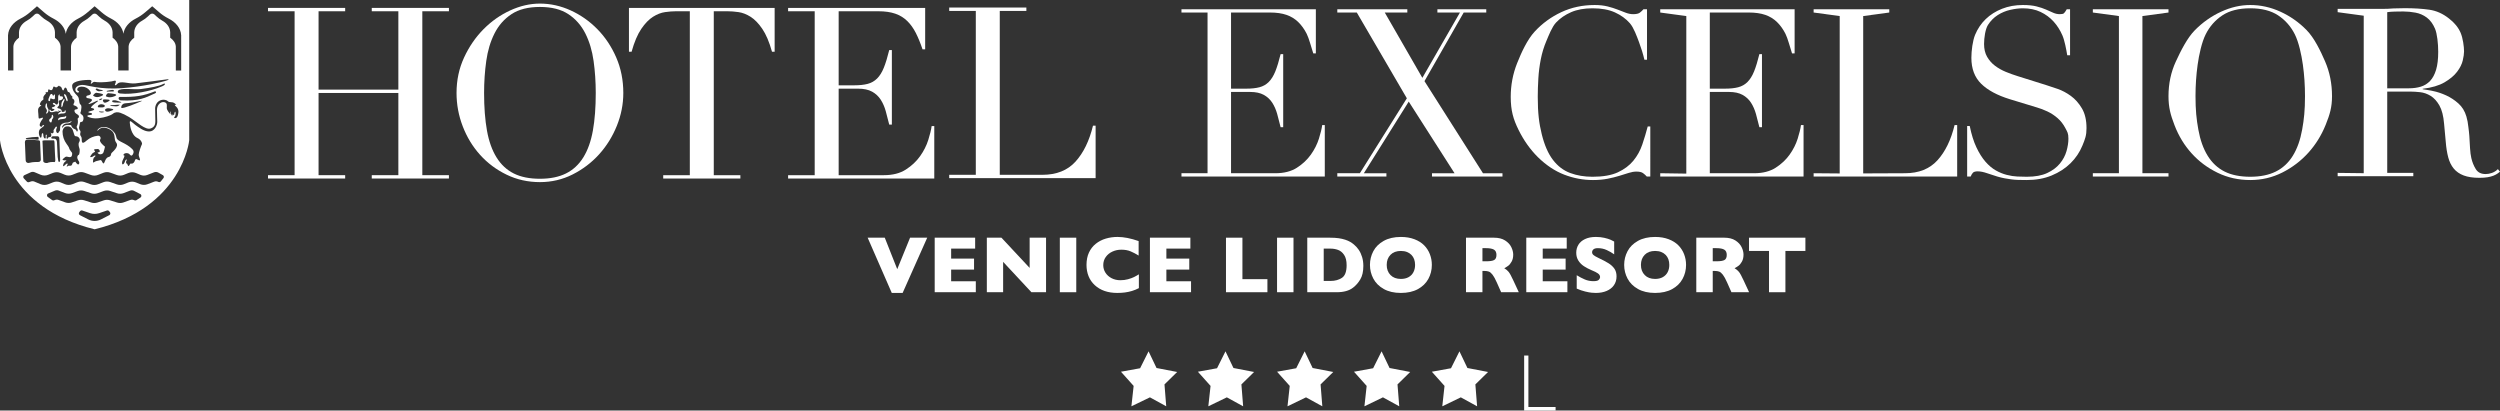 <?xml version="1.0" encoding="utf-8"?>
<!-- Generator: Adobe Illustrator 28.2.0, SVG Export Plug-In . SVG Version: 6.00 Build 0)  -->
<svg version="1.1" id="Layer_1" xmlns="http://www.w3.org/2000/svg" xmlns:xlink="http://www.w3.org/1999/xlink" x="0px" y="0px"
	 viewBox="0 0 1675.315 275.097" style="enable-background:new 0 0 1675.315 275.097;" xml:space="preserve">
<rect x="0" y="0" width="1675.315" height="275.097" fill="#333333" stroke="none"/>
<style type="text/css">
	.st0{fill:#FFFFFF;}
</style>
<g>
	<path class="st0" d="M35.436,69.283c-0.162,0.512,0.367,0.874,1.396,1.186
		c0.348,0.105,0.214,0.374-0.008,0.616c-0.261,0.286-0.608,0.48-0.981,0.584l-0.749,0.208
		c-0.429,0.119-0.485,0.704-0.087,0.903c0.368,0.184,0.778,0.268,1.189,0.242
		c0.218-0.014,0.382,0.105,0.099,0.671c-0.537,0.537-1.612,1.075-2.149,0.537
		c-0.465-0.465-0.527-0.929-0.884-0.699c-0.127,0.082-0.195,0.232-0.183,0.383
		c0.078,0.991,0.751,1.854,3.753,0.853c0,0,0.802-0.401,2.406,0.183
		c0.146,0.053,0.257-0.135,0.138-0.234c-0.546-0.459-0.972-0.857,0.142-0.486
		c1.612,0.537,1.612-0.537,1.075-1.075c-0.537-0.537-2.18-0.398-2.149-1.075
		c0.14-0.8,1.612-1.075,1.075-2.686c-0.537-1.612,0-2.149,0.537-2.149s2.149-0.537,2.149-1.612
		c0-0.537,0-1.075-1.075-1.075c-1.075,0-1.075,0-1.075-0.537c0-0.537,0-1.075-0.537-0.537
		c-0.537,0.537-0.537,1.075-0.537,1.612s0.004,1.075,0,2.149c-0.003,0.854-0.067,1.489-0.09,1.656
		c-0.063,0.456-0.323,1.253-1.054,1.17c-0.256-0.029-0.475-0.191-0.623-0.402
		C36.651,68.865,35.625,68.686,35.436,69.283z"/>
	<path class="st0" d="M39.99,75.214c-0.368,0.247-0.696,0.551-0.953,0.912
		c-0.02,0.028-0.038,0.055-0.055,0.079c-0.216,0.327,0.215,0.697,0.498,0.427
		c0.012-0.012,0.74-0.66,2.724-0.574c1.075,0,1.765-0.441,1.853-0.971
		c0.059-0.358-0.083-1.056-0.357-1.258c-0.162-0.119-0.374,0.091-0.276,0.266
		c0.26,0.468-0.27,0.887-1.219,0.887c-0.772,0-0.989,0-0.852-0.199
		c0.231-0.334,0.285-0.764,0.084-1.118c-0.162-0.284-0.346-0.367-0.307,0.242
		c0.021,0.328,0.07,0.356-0.127,0.543C40.754,74.686,40.324,74.99,39.99,75.214z"/>
	<path class="st0" d="M32.831,67.749c0.389,0.119,0.776-0.206,0.777-0.613
		c0.001-1.002,0.037-1.485,1.075-0.966c1.075,0.537,2.149,0.537,2.149-0.537v-1.706
		c0-0.174-0.03-0.347-0.098-0.506c-0.094-0.219-0.25-0.4-0.439,0.063
		c-0.406,0.994-0.96,0.633-1.057,0.169c-0.087-0.419-0.442-0.739-0.868-0.699
		c-0.163,0.015-0.263,0.061-0.418,0.198c-0.186,0.163-0.316,0.378-0.408,0.608
		c-0.232,0.582-1.005,2.401-1.009,2.41c-0,0,0-0-0,0
		C32.531,66.178,32.085,67.522,32.831,67.749z"/>
	<path class="st0" d="M41.13,69.931c0,0,0,0.537,0,1.612c0,1.075,1.075-0.537,1.075-1.612
		c0-0.942,0.825-1.883,1.029-2.825c0.056-0.256,0.007-0.53-0.155-0.736
		c-0.348-0.442-0.414,0.414-0.874,0.874C41.13,68.319,41.13,69.931,41.13,69.931z"/>
	<path class="st0" d="M30.931,75.604c-0.185,0.323,0.222,0.674,0.513,0.44
		c0.727-0.585,1.09-1.469,1.09-2.352c0-1.075-1.075-1.012-1.075-3.761
		c0-1.466-1.075-0.444-1.075,1.612c0,1.075,1.075,1.612,1.075,2.686
		C31.459,74.82,31.134,75.249,30.931,75.604z"/>
	<path class="st0" d="M0,0v94.021c0,0,4.298,45.13,63.397,59.636c59.099-14.506,63.397-59.636,63.397-59.636
		V0H0z M73.226,144.19l-5.601,2.855c-2.656,1.354-5.8,1.354-8.457,0l-5.601-2.855
		c-0.75-0.382-0.96-1.357-0.434-2.014l0.547-0.684c0.35-0.437,0.936-0.609,1.466-0.429
		l5.257,1.784c1.941,0.659,4.045,0.659,5.986,0l5.26-1.785c0.528-0.179,1.112-0.009,1.461,0.427
		l0.549,0.687C74.187,142.833,73.977,143.808,73.226,144.19z M94.151,132.351l-2.76,1.801
		c-0.375,0.245-0.849,0.284-1.26,0.103l-0.366-0.161c-0.782-0.344-1.666-0.373-2.469-0.083
		l-4.52,1.637c-1.373,0.497-2.872,0.528-4.265,0.089l-4.806-1.517
		c-1.36-0.429-2.821-0.41-4.169,0.054l-4.143,1.427c-1.348,0.464-2.809,0.483-4.169,0.053
		l-4.854-1.535c-1.354-0.428-2.809-0.412-4.153,0.046l-4.088,1.394
		c-1.436,0.49-2.997,0.473-4.423-0.047l-4.464-1.63c-0.746-0.272-1.565-0.269-2.309,0.01
		l-0.737,0.276c-0.418,0.157-0.887,0.092-1.248-0.171l-2.921-2.134
		c-0.836-0.611-0.685-1.901,0.27-2.303l4.551-1.913c0.794-0.334,1.687-0.347,2.49-0.035
		l4.248,1.645c1.498,0.58,3.155,0.599,4.666,0.052l3.85-1.394
		c1.414-0.512,2.96-0.53,4.386-0.051l4.619,1.551c1.431,0.481,2.983,0.46,4.401-0.059l3.914-1.431
		c1.417-0.518,2.968-0.539,4.399-0.06l4.571,1.532c1.465,0.491,3.056,0.456,4.498-0.098l4.263-1.639
		c0.887-0.341,1.877-0.287,2.721,0.149l4.16,2.148C94.94,130.523,95.005,131.794,94.151,132.351z
		 M109.526,119.375l-1.752,2.184c-0.397,0.495-1.089,0.64-1.652,0.347l-0.048-0.025
		c-0.844-0.439-1.835-0.496-2.723-0.155l-4.54,1.74c-1.581,0.606-3.333,0.586-4.899-0.057
		l-2.857-1.171c-1.608-0.659-3.409-0.663-5.02-0.011l-3.039,1.231
		c-1.505,0.61-3.182,0.647-4.713,0.105l-4.349-1.539c-1.498-0.53-3.135-0.506-4.617,0.066
		l-3.685,1.424c-1.486,0.574-3.128,0.596-4.629,0.062l-4.397-1.565
		c-1.508-0.537-3.159-0.512-4.65,0.071l-3.552,1.387c-1.609,0.628-3.398,0.606-4.991-0.061
		l-2.826-1.185c-1.597-0.669-3.393-0.689-5.004-0.055l-3.36,1.322
		c-1.611,0.634-3.406,0.614-5.003-0.054l-4.158-1.74c-0.757-0.317-1.604-0.343-2.379-0.073
		l-1.262,0.439c-0.497,0.173-1.049,0.038-1.409-0.346l-2.079-2.211
		c-0.622-0.661-0.411-1.738,0.415-2.116l4.204-1.923c0.847-0.387,1.817-0.402,2.675-0.041
		l3.996,1.681c1.596,0.671,3.39,0.694,5.002,0.062l3.357-1.315
		c1.612-0.631,3.407-0.609,5.003,0.061l2.837,1.192c1.597,0.671,3.393,0.692,5.005,0.059
		l3.528-1.386c1.51-0.593,3.185-0.614,4.71-0.058l4.284,1.562c1.528,0.557,3.208,0.535,4.721-0.062
		l3.604-1.423c1.509-0.596,3.183-0.619,4.708-0.067l4.25,1.541c1.563,0.567,3.281,0.527,4.817-0.11
		l2.952-1.225c1.64-0.681,3.485-0.677,5.123,0.011l2.972,1.248
		c1.461,0.614,3.104,0.634,4.58,0.057l4.578-1.79c0.93-0.364,1.974-0.29,2.844,0.201
		l3.049,1.72C109.857,117.787,110.04,118.735,109.526,119.375z M27.4,70.382
		c-1.075,0-0.537-1.075-0.537-1.075s0.537-1.612,1.612-2.149c1.018-0.633,0.545-0.773,0.537-1.612
		c-0.008-0.839,0.537-1.612,1.612-2.686c0.443-0.421-0.701-1.367,0.537-1.075
		c1.238,0.292,1.075-1.075,1.075-1.075c0.053-1.429,1.075-0.537,1.075-0.537
		s1.612,1.075,2.149-1.075c0.537-2.149,1.075-0.537,2.149-0.537c0.896,0,1.792-1.493,2.065-1.057
		c0.141,0.226,0.347,0.409,0.611,0.44c0.349,0.041,0.795,0.285,1.085,1.154
		c0.537,1.612,1.075,2.149,1.612,0.537c0.537-1.612,1.612-1.075,2.149,1.075
		c0.269,0.806,0.403,0.94,0.604,0.94c0.532-0,0.995,0.381,1.164,0.886
		c0.231,0.687,0.716,1.565,1.455,1.935c0.48,0.48-0.326,1.388,0.261,1.577
		c0.212,0.068,0.413,0.167,0.562,0.332c0.538,0.595,1.155,1.571,0.251,2.927
		c-0.537,1.612,0,1.075,1.075,1.612c1.075,0.537,1.59,1.075,1.612,1.612
		c0.056,1.394-2.686,0-2.149,2.149c0.371,1.486,1.77,1.687,2.598,2.558
		c0.547,0.575,0.444,1.548-0.247,1.938c-0.222,0.125-0.375,0.329-0.286,0.662
		c0.344,1.283,0.213,3.244-0.405,4.42c-0.415,0.788-0.299,1.031-0.01,1.444
		c0.383,0.548,0.563,1.224,0.457,1.884c-0.056,0.351-0.188,0.526-0.495,0.526
		c-0.537,0,0-1.075-1.612-1.612c0,0-1.253-0.418-1.918-1.622c-0.118-0.214-0.19-0.449-0.256-0.684
		c-0.044-0.159-0.138-0.338-0.513-0.381c-0.534-0.06-3.761-0.537-4.835,1.075
		c-1.075,1.612-0.996,0.131-0.537-0.537c1.007-1.502,2.149-1.612,3.224-1.612
		s2.149-0.537,2.686-1.075c0.537-0.537,0-0.537-1.075,0c-1.075,0.537-1.612,0.537-2.686,0.537
		c-0.537,0-3.761,0.537-3.761,3.224c0,2.535-0.332,2.412-0.735,2.766
		c-0.194,0.171-0.299,0.412-0.363,0.663c-0.199,0.786-1.588,0.216-1.588-1.28
		c-0-1.612,0.537-1.612,0.537-2.149c0-0.537-0.537-1.075-1.075,0
		c-0.493,0.986-1.438,1.519-1.176,2.431c0.081,0.282,0.098,0.585-0.024,0.852
		c-0.299,0.655-1.061,0.903-1.486,0.478c-1.075-1.075,0,0.537,0,1.075c0,0.537,0,1.612-1.075,1.612
		c-0.918,0-1.052,0.392-1.407,0.842c-0.098,0.124-0.155,0.272-0.239,0.405
		c-0.162,0.259-0.832-0.833-0.305-2.422c0.072-0.216-0.085-0.44-0.312-0.437
		c-0.424,0.006-0.424,0.081-0.424,1.074c0,1.075,0.13,1.337-0.3,1.474
		c-0.694,0.147-1.312-0.937-1.312-2.549s-1.075-1.075-1.075,0c0,1.075-0.312,2.897-1.075,1.612
		c-1.075-1.612-1.075-4.298,0-5.373c0.62-0.622,2.191-1.557,2.641-2.201
		c0.147-0.211-0.018-0.494-0.274-0.475c-1.532,0.116-0.415,1.1-1.522,1.086
		c-0.227-0.003-0.457-0.056-0.646-0.182c-1.434-0.951,0.876-4.139,0.876-4.139s1.937-2.364,0-1.612
		c-1.612,0.537-2.149,1.075-2.149-1.075c0-2.149-0.606-4.039,0-5.373
		C26.394,71.197,28.475,70.382,27.4,70.382z M53.189,99.394c0.484,0.967,0.097,4.11-0.377,4.337
		c-0.22,0.105-0.442,0.21-0.588,0.405c-1.01,1.343-0.034,3.062,0.569,3.895
		c0.302,0.417,0.427,0.944,0.297,1.442c-0.266,1.021-0.976,0.666-0.976,0.666
		c-2.149-1.612-1.075-2.149-2.149-1.612c-1.075,0.537-1.075,0-1.612,1.612
		c-0.537,1.612-2.149,0.537-2.686,1.075c-0.537,0.537-1.612,0.537-0.537-0.537
		c0.537-1.075,0-1.612-1.075-0.537c-1.075,1.075-2.149,2.149-1.612,0
		c0.537-2.149,3.224-2.686,1.612-2.686c-1.612,0-3.224,0-1.075-1.612
		c1.612-1.612,2.149-0.537,3.761-0.537c1.612,0,1.612-1.612,1.612-2.686
		c0-0.537-1.612-1.612-2.149-3.761c-0.345-0.691-0.912-1.526-1.523-2.341
		c-1.808-2.414-2.775-5.355-2.775-8.371c0-0.011,0-0.022,0-0.033c0-1.075,0.81-3.232,2.815-3.415
		c3.632-0.332,4.164,2.776,4.706,4.49c0.537,1.612,0.537,2.149,1.612,2.149
		c0.627,0,1.437,0.366,2.003,1.098c0.629,0.813,0.573,1.933,0.013,2.795
		C52.306,96.383,52.748,98.07,53.189,99.394z M36.534,92.947c-1.612,0-2.149,0-2.149-0.537
		c0-1.075,1.075-1.075,1.075-1.075h3.224c0,0,1.075,0,1.075,1.612s0.537,13.969,0.537,13.969
		s0,1.612-0.537,1.612c-0.851,0-0.691-1.01-0.854-1.698c-0.136-0.572-0.244-1.149-0.27-1.736
		c-0.11-2.555-0.374-8.128-0.46-9.948c-0.028-0.594-0.227-1.175-0.608-1.632
		C37.308,93.205,36.964,92.947,36.534,92.947z M37.027,107.874c-0.073,0.379-0.266,0.86-0.778,0.747
		c-0.189-0.042-0.378-0.082-0.572-0.087c-1.098-0.027-2.423,0.132-3.274,0.408
		c-0.264,0.086-0.493,0.263-0.767,0.303c-1.12,0.167-2.623-0.356-2.623-1.255l-0.52-13.002
		c-0.007-0.184-0.049-0.363-0.075-0.545c-0.023-0.158,0.646-0.421,1.67-0.421
		c2.149,0,5.91,0,5.91,0s0.537,0,0.537,1.612c0,1.978,0.455,10.325,0.528,11.644
		C37.073,107.477,37.065,107.677,37.027,107.874z M25.903,92.537c-0.025,1.074,0.477,1.396-3.284,0.859
		c-2.577-0.368-4.301-0.211-5.132-0.271c-0.471-0.034-0.021-0.552,0.073-0.572l1.305-0.235
		c0.364-0.075,0.956-0.15,1.327-0.176c0.671-0.047,1.044-0.227,1.715-0.227l3.504-0.205
		C25.412,91.71,25.923,91.685,25.903,92.537z M17.287,93.851c0.243-0.201,0.673-0.367,1.517-0.367
		c2.686,0,5.373,0.537,6.984,0.537c0,0,1.075,0,1.075,1.075c0,1.307,0.353,8.968,0.487,11.823
		c0.041,0.868-0.644,1.603-1.513,1.609c-0.016,0-0.032,0-0.048,0
		c-1.612,0-3.761,0-5.91,0.537c-1.612,0.537-2.686-0.537-2.686-1.612l-0.507-12.17
		C16.663,94.74,16.869,94.198,17.287,93.851z M119.534,75.497c-0.2,1.359-0.466,2.826-1.365,3.452
		c-0.547,0.381-2.142,0.346-1.163-0.723c1.043-1.139,0.566-3.127,0.566-3.127
		s-0.195-0.509-0.433-0.055c-0.27,0.514-0.33,1.278-0.455,1.935
		c-0.054,0.284-0.458,0.298-0.531,0.019c-0.142-0.54-0.352-0.746-0.64,0.368
		c-0.241,0.929-1.146-1.672-1.5-2.757c-0.02-0.06-0.109-0.043-0.104,0.02
		c0.039,0.547-0.208,0.473,0.37,1.769c0.037,0.083-0.064,0.159-0.131,0.098
		c-0.803-0.731-2.395-2.959-2.395-3.966c0-1.612,0.581-3.513-1.568-4.051
		c-2.149-0.537-5.013,1.445-5.009,5.205c0.004,3.91,0.208,5.888,0.21,8.02
		c0.002,2.138-1.691,6.403-5.452,6.406c-3.637,0.003-7.274-3.015-8.967-4.185
		c-0.134-0.093-0.265-0.188-0.393-0.288c-2.025-1.584-3.966-3.907-3.564-1.094
		c0.016,0.114,0.032,0.227,0.041,0.341c0.091,1.074,0.821,7.712,5.079,9.639
		c1.224,0.554,2.253,1.485,2.785,2.718c0.242,0.561,0.364,1.103,0.184,1.464
		c-0.537,1.075-2.149,5.373-2.149,6.984c0,1.612,1.612,3.761,0.537,3.761
		c-1.075,0-2.686-2.149-3.224,0.537c-1.075,2.149-2.149,1.612-2.686,1.612
		c-0.537,0-1.075,2.149-1.612,1.612c-0.537-0.537-0.537-1.612-1.075-1.612s-0.537-1.612,0-2.149
		c0.537-0.537-0.537-1.075-1.075,0.537c-0.537,1.612-1.075,2.149-1.612,2.149
		c-0.537,0-0.537-1.612,0-2.686c0.537-1.075,1.612-3.224,1.075-3.224c-1.075,0-0.537-1.612,1.612-1.612
		c0,0,1.612,0,2.149,1.075c1.075,1.075,1.612,0.537,2.149-0.537c0.537-1.075,0.537-2.149-0.537-3.224
		c-4.222-4.307-9.91-5.008-10.556-7.532c-0.717-2.803-0.963-2.924-1.872-4.019
		c-0.798-0.961-3.9-4.076-8.074-3.118c-1.665,0.347-2.539,1.337-2.915,2.062
		c-0.093,0.18,0.146,0.342,0.278,0.188c0.983-1.147,3.22-3.182,7.558-1.012
		c5.373,2.686,2.686,6.447,4.835,9.133c2.149,2.686-2.782,6.414-3.224,6.984
		c-0.537,1.075,0,2.149-2.149,2.686c-1.612,0.537-2.149,2.686-2.686,3.761
		c-0.537,1.075-1.075,0-1.612-1.075c-0.537-1.075-1.082-0.625-1.612-0.537
		c-0.524,0.087-1.047,0.335-2.149,0.537c-1.057,0.194-2.149,1.612-2.149,0.537
		c0-0.502,0-2.408,0.874-3.096c0.203-0.16,0.402-0.325,0.566-0.525
		c0.555-0.677,0.095-0.677-0.366-0.677c-0.537,0-1.091,1.14-2.686,1.075
		c-0.77-0.051,0.537-1.612,0.537-1.612l0.172-0.259c0.465-0.697,1.149-1.203,1.926-1.518
		c0.353-0.143,0.549-0.41,0.05-0.909c-0.951-0.951,0.203-1.06,1.226-1.073
		c0.218-0.003,0.433-0.034,0.65-0.062c1.459-0.186,2.333,2.21,0.811,2.21
		c-0.836,0-0.778,0.31-0.396,0.688c0.998,0.988,2.66,0.818,3.486-0.317
		c0.373-0.513,1.207-4.132,1.207-4.132s-4.298-3.224-3.224-4.835
		c0.011-0.016,0.021-0.032,0.032-0.048c0.734-1.139-0.198-2.621-1.546-2.482l-0.078,0.008
		c-2.745,0.283-5.346,1.384-7.437,3.184c-0.373,0.321-0.769,0.643-1.178,0.95
		c-2.149,1.612-2.149-0.537-2.149-1.075c0-0.537,0-2.149-0.537-2.686
		c-0.537-0.537-0.537-1.612-0.537-1.612s0.537-1.612,0-2.149c-0.537-0.537-1.075-1.612-0.537-3.224
		c0.537-1.612,0-2.686,1.612-2.686c1.075,0,1.965-3.68,0-4.835c-1.098-0.646-1.009-1.252-0.774-1.731
		c0.163-0.331,0.256-0.691,0.293-1.058c0.103-1.017,0.639-2.965-0.195-3.8
		c-0.833-0.833-0.762-1.015-0.939-1.805c-0.136-0.612-0.222-1.234-0.293-1.857
		c-0.119-1.052-0.481-1.807-1.317-2.643c-1.075-1.075-3.224-3.224-3.224-6.447
		c0-3.723,9.707-3.924,11.146-3.933c0.098-0.001,2.209-0.135,1.748,1.246
		c-0.35,0.699-0.374,0.75-0.412,0.974c-0.043,0.255,0.248,0.428,0.454,0.272
		c0.504-0.382,0.907-0.833,1.396-1.071c0.312-0.152,0.671-0.158,1.007-0.073
		c1.528,0.385,6.773,0.372,11.089-0.347c0.65-0.108,1.288-0.273,1.924-0.445
		c0.564-0.153,1.421-0.138,0.66,1.766c-1.075,2.149,0.587,1.12,1.075,0.537
		c2.301-2.751,7.522,0,12.357-0.537c4.835-0.537,19.278-2.403,20.953-2.686
		c2.413-0.408,1.031,0.56-0.866,1.026c-0.131,0.032-0.261,0.067-0.39,0.106
		c-2.202,0.678-14.256,3.736-28.831,4.778c-14.506,1.075-23.638-2.13-25.789-2.149
		c-2.972-0.209-5.523,1.242-5.373,3.224c0.113,1.435,1.275,1.978,1.785,1.904
		c0.51-0.074,1.217-0.748,0.088-1.128c-0.48-0.19-1.038-0.986-0.132-2.068
		c0.906-1.083,5.412-1.527,7.93,1.829c1.894,2.524-0.172,3.048-1.686,3.373
		c-0.852,0.183-0.902,1.408-0.059,1.63c0.004,0.001,0.007,0.002,0.011,0.003
		c1.399,0.347,5.33,0.457,1.734,3.052c-2.49,1.797,1.075,0.537,2.149,0
		c0.475-0.237,1.67-0.778,2.857-1.308c0.331-0.148,0.594,0.308,0.299,0.519
		c-2.314,1.654-5.157,3.895-4.315,4.368c0.158,0.045,0.321,0.066,0.483,0.085
		c1.57,0.186,2.198,1.194,0.139,1.709c-0.302,0.101-0.622,0.182-0.943,0.255
		c-2.574,0.582-1.788,1.156,0.289,1.379c0.633,0.068,0.748,0.968,0.142,1.165
		c-0.019,0.006-0.035,0.011-0.05,0.014c-1.074,0.217-1.747,0.204-2.291,0.367
		c-0.437,0.131-0.467,0.739-0.046,0.914c1.468,0.608,3.414,1.449,7.392,0.966
		c3.988-0.484,7.866-1.729,9.408-2.979c1.482-1.201,3.277-1.181,4.928-0.63
		c1.538,0.513,3.5,1.415,5.885,2.846c5.373,3.224,10.984,9.176,14.745,7.564
		c3.25-1.216,2.778-4.303,2.874-4.838c0,0-0.144-6.775-0.147-8.387
		c-0.001-0.841,0.229-2.199,0.996-3.425c1.334-2.132,4.013-3.03,6.389-2.203
		c0.362,0.126,0.684,0.308,0.932,0.544c1.619,1.537,2.686,0,4.835,1.612c2.149,1.612,0,0.537,0,1.075
		c0,0.231,0.496,0.66,1.062,1.202C119.24,72.595,119.747,74.052,119.534,75.497z M68.233,71.993
		c-2.149,0-2.686,0-2.686-0.537c0,0,0-1.612,2.686-1.612C71.456,70.382,70.382,71.993,68.233,71.993z
		 M69.307,75.217c-2.141,0.535-3.747-0.528-2.698-0.537C66.972,74.684,71.267,74.727,69.307,75.217z
		 M64.749,62.184c0.197,0.037,0.39,0.086,0.59,0.109c1.409,0.157,6.036,0.799,2.357,2.179
		c-3.16,1.354-4.803,0.053-5.247-0.397c-0.076-0.077-0.086-0.197-0.02-0.283
		C62.769,63.346,63.868,62.018,64.749,62.184z M64.119,59.731c0.235-0.391,0.75-0.514,1.15-0.296
		c0.583,0.318,1.525,0.738,2.426,0.738l1.009,0.252c0.245,0.061,0.227,0.415-0.023,0.451
		l-1.949,0.278c-0.485,0.069-0.981-0.009-1.416-0.234c-0.436-0.226-0.951-0.57-1.24-1.03
		C64.057,59.859,64.077,59.801,64.119,59.731z M67.619,66.921c-0.584,0.248-1.126,0.287-1.21,0.088
		c-0.085-0.199,0.32-0.562,0.904-0.809c0.584-0.248,1.126-0.287,1.21-0.088
		C68.608,66.311,68.203,66.674,67.619,66.921z M69.307,68.233c0,0-1.075-1.612,0.537-1.612
		c1.612,0,4.835,0,3.224,1.075C71.456,68.77,69.844,69.307,69.307,68.233z M73.008,62.476
		c0.098,0.022,0.196,0.044,0.296,0.05c1.028,0.059,6.967,0.471,3.524,1.946
		c-3.761,1.612-5.91,0-5.91,0S71.506,62.134,73.008,62.476z M71.676,60.872
		c0.979-0.271,2.667-0.515,3.532-0.629c0.348-0.046,0.699,0.049,0.978,0.263
		c0.322,0.247,0.155,0.762-0.251,0.772c-1.155,0.028-2.9,0.069-4.184,0.096
		C71.452,61.38,71.387,60.953,71.676,60.872z M72.531,72.531c0,0,5.91,0.537,2.149,1.612
		c-3.761,1.612-4.298,0-4.298-0.537C70.382,73.068,71.456,72.531,72.531,72.531z M75.134,71.069
		c-1.441-0.024-2.526-0.687,1.695-0.687c0,0,4.298-0.537,3.224,0
		c-0.723,0.723-1.691,0.96-2.573,0.873C76.698,71.178,75.918,71.082,75.134,71.069z M79.515,68.77
		c-4.835,0-4.298-0.537-4.298-1.075c0-0.305,0.347-0.437,0.942-0.494
		c0.806-0.077,1.617,0.051,2.376,0.331C80.031,68.082,83.383,68.77,79.515,68.77z M81.238,71.648
		c0.191-1.39,1.409-2.411,2.811-2.44c2.853-0.059,8.349-1.173,10.803-1.699
		c0.146-0.031,0.213,0.175,0.076,0.234c-3.237,1.397-12.218,5.167-13.508,4.568
		C81.237,72.226,81.191,71.987,81.238,71.648z M80.984,67.274c-0.631-0.036-1.19-0.423-1.446-1.001
		l-0-0c-0.283-0.639,0.194-1.356,0.892-1.341c10.445,0.22,15.797-0.722,23.261-3.684
		c0.646-0.298,1.496,0.712,0.16,1.337c-0.433,0.202-0.882,0.372-1.316,0.572
		C98.178,65.167,93.115,67.97,80.984,67.274z M80.406,62.645c-0.568-0.083-1.253-0.314-1.429-0.861
		c-0.268-0.835,0.415-1.379,1.076-1.611c3.471-1.219,8.978,0,14.344-0.5
		c6.738-0.825,12.433-2.053,14.668-3.26c1.909-1.032,1.724,0.152,0.831,0.756
		c-0.676,0.457-1.424,0.747-2.187,1.037C101.25,60.959,88.891,63.673,80.406,62.645z M117.827,47.24
		l-0.008-16.116h-0.014c-0.145-2.232-1.533-4.268-3.753-5.859l-0.001-3.8h-0.011
		c-0.155-3.136-2.179-5.887-5.206-7.559c-1.425-0.787-2.753-1.773-3.963-2.913l-1.326-1.25
		c-0.887-0.836-2.197-0.836-3.084,0l-1.326,1.25c-1.21,1.141-2.538,2.126-3.964,2.914
		c-3.026,1.671-5.051,4.423-5.206,7.559H89.955l0.001,3.796c-2.223,1.592-3.613,3.629-3.758,5.863
		h-0.014l0.008,16.116h-3.368h-0.226h-3.369l-0.008-16.116h-0.014
		c-0.145-2.232-1.533-4.268-3.753-5.859l-0.001-3.8h-0.01c-0.155-3.136-2.179-5.887-5.206-7.559
		c-1.425-0.787-2.753-1.773-3.963-2.913l-1.326-1.25c-0.887-0.836-2.197-0.836-3.084,0l-1.326,1.25
		c-1.21,1.141-2.538,2.126-3.964,2.914c-3.026,1.671-5.051,4.423-5.206,7.559h-0.01l0.001,3.796
		c-2.223,1.592-3.613,3.629-3.758,5.863h-0.014l0.008,16.116h-3.392h-0.201h-3.394l-0.008-16.116
		h-0.014c-0.145-2.232-1.533-4.268-3.753-5.859l-0.001-3.8h-0.011
		c-0.155-3.136-2.179-5.887-5.206-7.559c-1.425-0.787-2.753-1.773-3.963-2.913l-1.326-1.25
		c-0.887-0.836-2.197-0.836-3.084,0l-1.326,1.25c-1.21,1.141-2.538,2.126-3.964,2.914
		c-3.026,1.671-5.051,4.423-5.206,7.559h-0.011l0.001,3.796c-2.223,1.592-3.613,3.629-3.758,5.863
		H8.968L8.976,47.24H5.383L5.373,23.556h0.017c0.249-4.609,3.511-8.652,8.387-11.108
		c2.297-1.157,4.436-2.605,6.386-4.282l4.621-3.973l4.621,3.974
		c1.95,1.677,4.088,3.125,6.385,4.282c4.567,2.3,7.718,5.993,8.304,10.238
		c0.586-4.245,3.737-7.938,8.303-10.238c2.297-1.157,4.436-2.605,6.386-4.282l4.621-3.973
		l4.621,3.974c1.95,1.677,4.088,3.125,6.385,4.282c4.539,2.286,7.678,5.948,8.292,10.161
		c0.614-4.213,3.752-7.875,8.291-10.161c2.297-1.157,4.436-2.605,6.386-4.282l4.621-3.973l4.621,3.974
		c1.95,1.677,4.088,3.125,6.385,4.282c4.876,2.456,8.139,6.5,8.388,11.109h0.017l0.01,23.684
		H117.827z"/>
	<path class="st0" d="M34.682,77.453c0,0.962,0,1.063-0.771,1.845c-0.164,0.167-0.352,0.309-0.539,0.449
		c-0.383,0.287-0.454,0.662-0.431,0.961c0.02,0.264,0.125,0.517,0.28,0.732
		c0.622,0.864,1.312,0.915,1.462-0.226c0.304-2.304,0.782-1.326,1.008-2.446
		c0.098-0.483,0.034-0.992-0.205-1.423C35.053,76.561,34.682,77.007,34.682,77.453z"/>
	<path class="st0" d="M44.646,67.65c0.096,0.252,0.445,0.267,0.566,0.026
		c0.141-0.282,0.172-0.606,0.089-0.91c-0.191-0.696-0.569-1.987-0.948-2.745
		c-0.537-1.075-2.149-1.612-1.075,0.537C43.935,65.871,44.391,66.983,44.646,67.65z"/>
	<path class="st0" d="M43.816,77.99c-0.476,0.592-4.835-0.097-4.835,2.149c0,0,0,0.673,0.267,0.421
		c0.377-0.357,0.843-0.605,1.359-0.662c1.516-0.169,3.657-0.146,3.747-1.37
		C44.429,77.498,44.264,77.432,43.816,77.99z"/>
</g>
<path class="st0" d="M179.596,117.384h17.824V7.547h-17.824V5.297h51.707v2.25h-17.826v52.509h53.474V7.547
	h-17.824V5.297h51.707v2.25h-17.824V117.384h17.824v2.248h-51.707v-2.248h17.824V62.304h-53.474v55.08
	h17.826v2.248h-51.707V117.384z"/>
<path class="st0" d="M305.935,62.304c0-8.564,1.686-16.486,5.057-23.765
	c3.373-7.279,7.708-13.595,13.008-18.949s11.267-9.557,17.906-12.607
	c6.635-3.05,13.272-4.578,19.911-4.578c7.066,0,13.944,1.528,20.635,4.578
	c6.689,3.05,12.658,7.253,17.904,12.607c5.245,5.354,9.446,11.67,12.607,18.949
	c3.156,7.279,4.736,15.201,4.736,23.765c0,7.496-1.446,14.828-4.335,22.001
	c-2.892,7.172-6.852,13.543-11.882,19.109c-5.033,5.566-10.949,10.062-17.746,13.486
	c-6.797,3.425-14.104,5.142-21.918,5.142c-8.029,0-15.47-1.663-22.322-4.981
	c-6.852-3.316-12.765-7.731-17.744-13.246s-8.859-11.882-11.642-19.109
	C307.324,77.479,305.935,70.012,305.935,62.304z M324.4,62.304c0,9.635,0.644,18.041,1.927,25.211
	c1.285,7.172,3.425,13.168,6.425,17.984c2.995,4.819,6.849,8.406,11.562,10.76
	c4.71,2.356,10.543,3.533,17.503,3.533c6.849,0,12.658-1.177,17.423-3.533
	c4.762-2.354,8.644-5.941,11.642-10.76c2.995-4.816,5.139-10.812,6.425-17.984
	c1.283-7.17,1.927-15.576,1.927-25.211c0-7.387-0.483-14.534-1.446-21.437
	c-0.965-6.906-2.811-13.059-5.54-18.468c-2.731-5.403-6.531-9.715-11.401-12.927
	c-4.873-3.212-11.215-4.816-19.029-4.816c-7.816,0-14.159,1.604-19.029,4.816
	c-4.873,3.212-8.672,7.524-11.401,12.927c-2.729,5.408-4.576,11.562-5.54,18.468
	C324.884,47.771,324.4,54.917,324.4,62.304z"/>
<path class="st0" d="M444.44,117.384h17.826V7.547h-9.314c-2.144,0-4.552,0.186-7.227,0.561
	c-2.677,0.375-5.38,1.42-8.109,3.13c-2.731,1.715-5.356,4.418-7.868,8.111
	c-2.517,3.694-4.686,8.807-6.505,15.335h-1.767V5.297h97.633v29.388h-1.767
	c-1.821-6.529-3.988-11.642-6.503-15.335c-2.517-3.694-5.139-6.396-7.868-8.111
	c-2.731-1.71-5.434-2.755-8.109-3.13c-2.677-0.375-5.087-0.561-7.227-0.561h-9.314V117.384h17.824
	v2.248h-51.707V117.384z"/>
<path class="st0" d="M528.127,117.384h17.824V7.547h-17.824V5.297h91.852v27.779h-1.767
	c-1.394-4.175-2.892-7.84-4.498-10.998s-3.533-5.833-5.781-8.031c-2.248-2.191-4.925-3.826-8.029-4.896
	c-3.106-1.068-6.852-1.604-11.241-1.604h-26.657v49.62h10.439c3.533,0,6.529-0.323,8.991-0.965
	c2.462-0.644,4.578-1.847,6.345-3.613c1.767-1.767,3.264-4.177,4.495-7.227
	c1.229-3.05,2.434-6.984,3.613-11.802h1.767v49.94h-1.767c-0.75-3.104-1.526-6.102-2.328-8.993
	c-0.804-2.889-1.927-5.458-3.373-7.708c-1.446-2.248-3.373-4.038-5.781-5.378
	c-2.408-1.34-5.54-2.01-9.394-2.01h-13.008v57.971h30.35c5.887,0,10.783-1.257,14.694-3.774
	c3.906-2.514,7.09-5.512,9.555-8.993c2.46-3.477,4.281-7.09,5.46-10.84
	c1.177-3.745,1.927-6.849,2.248-9.312h1.767v35.166h-97.954V117.384z"/>
<path class="st0" d="M636.088,117.143h17.824V7.307h-17.824V5.057h51.707v2.25h-17.826v109.836h28.584
	c9.42,0,16.807-2.943,22.161-8.833c5.352-5.887,9.257-13.916,11.722-24.086h1.767v35.166h-98.114
	V117.143z"/>
<g>
	<path class="st0" d="M621.357,159.282l-16.479,37.02h-7.277l-16.163-37.02h11.47l8.358,21.094
		l8.596-21.094H621.357z"/>
	<path class="st0" d="M653.921,195.827h-27.554v-36.545h27.105v7.33h-16.084v6.697h15.346v7.356h-15.346
		v7.805h16.532V195.827z"/>
	<path class="st0" d="M700.986,195.827h-9.809l-18.958-20.355v20.355h-10.916v-36.545h9.782l18.905,20.25
		v-20.25h10.995V195.827z"/>
	<path class="st0" d="M721.236,195.827h-11.021v-36.545h11.021V195.827z"/>
	<path class="st0" d="M763.186,193.085c-1.512,0.791-3.059,1.424-4.641,1.898s-3.177,0.813-4.786,1.016
		c-1.607,0.201-3.273,0.303-4.996,0.303c-3.182,0-6.034-0.439-8.557-1.318s-4.711-2.176-6.564-3.889
		c-1.855-1.715-3.244-3.719-4.166-6.012c-0.924-2.295-1.385-4.812-1.385-7.555
		c0-3.146,0.545-5.901,1.635-8.266s2.614-4.329,4.574-5.894s4.193-2.72,6.697-3.468
		c2.506-0.746,5.146-1.12,7.924-1.12c4.148,0,8.851,0.923,14.106,2.769v9.703
		c-1.811-1.125-3.599-2.061-5.366-2.809c-1.766-0.746-3.845-1.12-6.235-1.12
		c-2.127,0-4.113,0.422-5.959,1.266s-3.331,2.048-4.456,3.612s-1.688,3.393-1.688,5.484
		c0,1.846,0.492,3.538,1.477,5.076s2.351,2.76,4.1,3.664c1.749,0.906,3.723,1.358,5.92,1.358
		c1.775,0,3.454-0.215,5.036-0.646s2.913-0.91,3.995-1.438c1.08-0.527,2.192-1.151,3.335-1.872
		V193.085z"/>
	<path class="st0" d="M798.149,195.827h-27.554v-36.545h27.105v7.33h-16.084v6.697h15.346v7.356h-15.346
		v7.805h16.532V195.827z"/>
	<path class="st0" d="M849.328,195.827h-27.765v-36.545h11.021v27.791H849.328V195.827z"/>
	<path class="st0" d="M866.809,195.827h-11.021v-36.545h11.021V195.827z"/>
	<path class="st0" d="M913.611,178.214c0,3.744-0.682,6.75-2.044,9.018s-2.966,4.104-4.812,5.511
		c-2.619,2.057-6.284,3.085-10.995,3.085h-19.723v-36.545h15.188c2.285,0,4.24,0.119,5.867,0.355
		c1.625,0.238,3.089,0.572,4.39,1.002c1.301,0.432,2.408,0.915,3.322,1.451s1.731,1.111,2.452,1.727
		c1.248,1.02,2.342,2.224,3.283,3.612c0.939,1.389,1.688,2.997,2.24,4.825
		C913.335,174.083,913.611,176.069,913.611,178.214z M902.405,177.739c0-2.971-0.566-5.287-1.701-6.947
		c-1.133-1.662-2.496-2.773-4.086-3.336c-1.592-0.562-3.213-0.844-4.865-0.844h-4.693v21.647h4.693
		c2.883,0,5.379-0.686,7.488-2.057S902.405,182.011,902.405,177.739z"/>
	<path class="st0" d="M959.516,177.528c0,3.41-0.787,6.548-2.36,9.413s-3.915,5.142-7.026,6.829
		s-6.899,2.531-11.364,2.531c-4.518,0-8.341-0.879-11.47-2.637s-5.454-4.069-6.974-6.935
		c-1.521-2.865-2.281-5.933-2.281-9.202c0-3.287,0.756-6.358,2.268-9.215s3.836-5.159,6.975-6.908
		c3.137-1.749,6.965-2.624,11.482-2.624c3.375,0,6.385,0.501,9.031,1.503
		c2.645,1.002,4.82,2.359,6.525,4.074c1.705,1.713,2.997,3.709,3.876,5.984
		C959.077,172.62,959.516,175.015,959.516,177.528z M948.284,177.528c0-1.371-0.202-2.623-0.606-3.758
		c-0.404-1.133-1.016-2.117-1.832-2.953c-0.818-0.834-1.815-1.484-2.993-1.951
		c-1.178-0.465-2.54-0.698-4.087-0.698c-2.953,0-5.273,0.861-6.961,2.584s-2.531,3.981-2.531,6.776
		s0.848,5.059,2.545,6.789c1.695,1.732,4.012,2.598,6.947,2.598c2.021,0,3.744-0.399,5.168-1.199
		s2.505-1.907,3.243-3.322S948.284,179.357,948.284,177.528z"/>
	<path class="st0" d="M1017.788,195.827h-11.839l-2.874-6.486c-1.055-2.373-2.004-4.108-2.848-5.207
		s-1.666-1.802-2.465-2.109c-0.801-0.308-1.833-0.462-3.099-0.462h-1.239v14.265H982.403v-36.545
		h18.747c3.023,0,5.502,0.615,7.436,1.846s3.326,2.725,4.179,4.482s1.279,3.428,1.279,5.01
		c0,1.846-0.355,3.406-1.068,4.68c-0.711,1.275-1.463,2.202-2.254,2.782s-1.679,1.134-2.663,1.661
		c1.178,0.686,2.149,1.499,2.913,2.439c0.766,0.94,1.807,2.843,3.125,5.708L1017.788,195.827z
		 M1002.811,170.831c0-1.688-0.554-2.865-1.661-3.533s-2.909-1.002-5.405-1.002h-2.32v8.807h2.373
		c2.689,0,4.53-0.294,5.523-0.883S1002.811,172.501,1002.811,170.831z"/>
	<path class="st0" d="M1050.351,195.827h-27.554v-36.545h27.105v7.33h-16.084v6.697h15.346v7.356h-15.346
		v7.805h16.532V195.827z"/>
	<path class="st0" d="M1083.284,185.201c0,2.285-0.585,4.263-1.753,5.933
		c-1.17,1.67-2.8,2.949-4.892,3.836c-2.092,0.888-4.491,1.332-7.198,1.332
		c-0.756,0-1.684-0.049-2.781-0.145c-1.1-0.098-2.559-0.365-4.377-0.805
		c-1.82-0.439-3.714-1.09-5.683-1.951v-8.965c1.846,1.143,3.66,2.092,5.444,2.848
		s3.696,1.134,5.735,1.134c1.881,0,3.099-0.312,3.651-0.937c0.555-0.623,0.831-1.208,0.831-1.753
		c0-0.984-0.475-1.814-1.424-2.491s-2.329-1.376-4.14-2.097c-2.004-0.844-3.762-1.762-5.273-2.755
		s-2.747-2.237-3.705-3.731s-1.437-3.261-1.437-5.3c0-1.969,0.483-3.748,1.45-5.34
		c0.967-1.59,2.443-2.86,4.43-3.81s4.412-1.424,7.277-1.424c2.039,0,3.924,0.198,5.656,0.593
		c1.73,0.396,3.159,0.84,4.284,1.332s1.898,0.879,2.32,1.16v8.569
		c-1.494-1.072-3.16-2.03-4.997-2.874s-3.801-1.266-5.893-1.266c-1.371,0-2.364,0.264-2.979,0.791
		s-0.923,1.178-0.923,1.951c0,0.721,0.308,1.345,0.923,1.872s1.714,1.169,3.296,1.925
		c2.812,1.318,5.062,2.505,6.75,3.56s3.01,2.272,3.969,3.651
		C1082.805,181.427,1083.284,183.145,1083.284,185.201z"/>
	<path class="st0" d="M1129.875,177.528c0,3.41-0.787,6.548-2.36,9.413s-3.915,5.142-7.026,6.829
		s-6.899,2.531-11.364,2.531c-4.518,0-8.341-0.879-11.47-2.637s-5.454-4.069-6.974-6.935
		c-1.521-2.865-2.281-5.933-2.281-9.202c0-3.287,0.756-6.358,2.268-9.215s3.836-5.159,6.975-6.908
		c3.137-1.749,6.965-2.624,11.482-2.624c3.375,0,6.385,0.501,9.031,1.503
		c2.645,1.002,4.82,2.359,6.525,4.074c1.705,1.713,2.997,3.709,3.876,5.984
		C1129.435,172.62,1129.875,175.015,1129.875,177.528z M1118.642,177.528
		c0-1.371-0.202-2.623-0.606-3.758c-0.404-1.133-1.016-2.117-1.832-2.953
		c-0.818-0.834-1.815-1.484-2.993-1.951c-1.178-0.465-2.54-0.698-4.087-0.698
		c-2.953,0-5.273,0.861-6.961,2.584s-2.531,3.981-2.531,6.776s0.848,5.059,2.545,6.789
		c1.695,1.732,4.012,2.598,6.947,2.598c2.021,0,3.744-0.399,5.168-1.199s2.505-1.907,3.243-3.322
		S1118.642,179.357,1118.642,177.528z"/>
	<path class="st0" d="M1172.115,195.827h-11.839l-2.874-6.486c-1.055-2.373-2.004-4.108-2.848-5.207
		s-1.666-1.802-2.465-2.109c-0.801-0.308-1.833-0.462-3.099-0.462h-1.239v14.265h-11.021v-36.545
		h18.747c3.023,0,5.502,0.615,7.436,1.846s3.326,2.725,4.179,4.482s1.279,3.428,1.279,5.01
		c0,1.846-0.355,3.406-1.068,4.68c-0.711,1.275-1.463,2.202-2.254,2.782s-1.679,1.134-2.663,1.661
		c1.178,0.686,2.149,1.499,2.913,2.439c0.766,0.94,1.807,2.843,3.125,5.708L1172.115,195.827z
		 M1157.139,170.831c0-1.688-0.554-2.865-1.661-3.533s-2.909-1.002-5.405-1.002h-2.32v8.807h2.373
		c2.689,0,4.53-0.294,5.523-0.883S1157.139,172.501,1157.139,170.831z"/>
	<path class="st0" d="M1209.847,168.168h-13.395v27.659h-10.995v-27.659h-13.395v-8.886h37.784V168.168z"/>
</g>
<g>
	<path class="st0" d="M1024.222,238.262v34.462h18.22v2.373h-21.067v-36.835H1024.222z"/>
</g>
<polygon class="st0" points="769.682,235.436 764.015,246.77 751.182,249.103 759.682,258.603 758.182,272.27 
	770.596,266.27 781.515,272.27 780.349,257.603 788.849,249.27 775.015,246.603 "/>
<polygon class="st0" points="821.23,235.436 815.563,246.77 802.73,249.103 811.23,258.603 
	809.73,272.27 822.143,266.27 833.063,272.27 831.897,257.603 840.397,249.27 826.563,246.603 "/>
<polygon class="st0" points="874.288,235.436 868.621,246.77 855.788,249.103 864.288,258.603 
	862.788,272.27 875.201,266.27 886.121,272.27 884.955,257.603 893.455,249.27 879.621,246.603 "/>
<polygon class="st0" points="925.836,235.436 920.169,246.77 907.336,249.103 915.836,258.603 
	914.336,272.27 926.749,266.27 937.669,272.27 936.503,257.603 945.003,249.27 931.169,246.603 "/>
<polygon class="st0" points="978.016,235.436 972.35,246.77 959.516,249.103 968.016,258.603 
	966.516,272.27 978.93,266.27 989.85,272.27 988.683,257.603 997.183,249.27 983.35,246.603 "/>
<g>
	<path class="st0" d="M791.73,116.087h17.475V8.394h-17.475v-2.204h90.058v29.607h-1.732
		c-1.367-4.093-2.835-10.055-4.41-13.153c-1.575-3.094-3.464-5.721-5.668-7.872
		c-2.204-2.151-4.828-3.751-7.872-4.803c-3.046-1.048-6.718-1.575-11.021-1.575h-26.136v51.018h10.235
		c3.464,0,6.401-0.315,8.815-0.944c2.414-0.629,4.489-1.811,6.221-3.543s3.2-4.093,4.408-7.085
		c1.205-2.992,2.386-6.85,3.543-11.572h1.732v48.965h-1.732c-0.735-3.043-1.496-5.982-2.282-8.815
		c-0.789-2.835-1.889-5.356-3.307-7.557c-1.418-2.206-3.307-3.964-5.668-5.277
		c-2.361-1.309-5.432-1.966-9.211-1.966h-12.753v54.468h29.757c5.772,0,10.573-1.233,14.407-3.7
		c3.83-2.465,6.951-5.407,9.368-8.818c2.412-3.411,4.197-6.951,5.353-10.626
		c1.154-3.675,1.889-6.715,2.204-9.134h1.732v34.482h-96.04V116.087z"/>
	<path class="st0" d="M896.162,116.087h15.114l31.489-50.218L909.23,8.394h-13.068v-2.204h46.918v2.204
		h-15.114l25.192,43.775l25.19-43.775h-15.114v-2.204h32.75v2.204h-15.114l-26.293,45.982
		l39.201,61.711h13.068v2.204h-47.233v-2.204h15.114l-30.701-48.014l-30.072,48.014h15.114v2.204h-32.907
		V116.087z"/>
	<path class="st0" d="M1105.903,118.291h-2.361c-0.735-0.839-1.575-1.598-2.518-2.282
		c-0.946-0.682-2.417-1.024-4.41-1.024c-1.573,0-3.281,0.291-5.115,0.867
		c-1.839,0.578-3.936,1.235-6.299,1.966c-2.361,0.735-5.014,1.392-7.95,1.97
		c-2.939,0.573-6.195,0.865-9.761,0.865c-6.614,0-13.042-1.207-19.286-3.621
		c-6.246-2.414-12.152-6.35-17.714-11.808c-5.143-5.143-9.446-11.229-12.911-18.264
		c-3.464-7.03-5.196-12.797-5.196-22.036c0-7.872,1.418-15.376,4.253-22.514
		c2.833-7.136,6.769-15.801,11.808-21.261c5.039-5.455,10.968-9.784,17.792-12.989
		c6.822-3.2,14.273-4.801,22.355-4.801c3.254,0,6.142,0.315,8.66,0.944
		c2.518,0.629,4.775,1.339,6.771,2.127c1.991,0.786,3.829,1.494,5.511,2.123
		c1.677,0.629,3.304,0.946,4.879,0.946c2.1,0,3.596-0.34,4.489-1.024
		c0.89-0.68,1.704-1.441,2.44-2.282h2.361v33.857h-1.732c-0.943-3.987-2.153-7.923-3.621-11.808
		c-1.471-3.883-3.517-9.689-6.14-12.682c-2.625-2.992-5.957-5.404-9.997-7.243
		c-4.042-1.836-9.053-2.754-15.036-2.754c-5.566,0-10.339,0.867-14.328,2.597
		c-3.989,1.732-7.349,4.042-10.075,6.928c-2.731,2.888-4.909,8.614-6.535,12.446
		c-1.628,3.829-2.861,7.872-3.7,12.122c-0.842,4.25-1.392,8.556-1.653,12.908
		c-0.261,4.357-0.393,8.478-0.393,12.36c0,11.021,0.89,17.785,2.678,25.028
		c1.783,7.243,4.274,12.964,7.479,17.161c3.2,4.199,7.058,7.139,11.572,8.818
		c4.512,1.679,9.497,2.518,14.957,2.518c7.03,0,12.698-0.997,17.004-2.99
		c4.301-1.993,7.765-4.593,10.39-7.793c2.622-3.2,4.618-6.822,5.985-10.864
		c1.362-4.042,2.569-8.057,3.619-12.046h1.732V118.291z"/>
	<path class="st0" d="M1112.565,116.087l17.475,0.264V10.762l-17.475-2.368v-2.204h90.058v29.607h-1.732
		c-1.367-4.093-2.835-10.055-4.41-13.153c-1.575-3.094-3.464-5.721-5.668-7.872
		c-2.204-2.151-4.828-3.751-7.872-4.803c-3.046-1.048-6.718-1.575-11.021-1.575h-26.136v51.018h10.235
		c3.464,0,6.401-0.315,8.815-0.944c2.414-0.629,4.489-1.811,6.221-3.543s3.201-4.093,4.408-7.085
		c1.205-2.992,2.387-6.85,3.543-11.572h1.732v48.965h-1.732c-0.735-3.043-1.496-5.982-2.282-8.815
		c-0.789-2.835-1.889-5.356-3.307-7.557c-1.418-2.206-3.307-3.964-5.668-5.277
		c-2.361-1.309-5.432-1.966-9.211-1.966h-12.753v54.468h29.757c5.772,0,10.573-1.233,14.407-3.7
		c3.829-2.465,6.951-5.407,9.368-8.818c2.412-3.411,4.197-6.951,5.353-10.626
		c1.154-3.675,1.889-6.715,2.204-9.134h1.732v34.482h-96.04V116.087z"/>
	<path class="st0" d="M1215.356,116.087l17.476,0.148V10.762l-17.476-2.368v-2.204h50.697v2.204
		l-17.478,2.368v105.444l28.025-0.12c9.236,0,16.479-2.886,21.728-8.66
		c5.247-5.77,9.077-13.641,11.493-23.617h1.732v34.482h-96.197V116.087z"/>
	<path class="st0" d="M1318.238,84.441h1.732c1.154,5.668,2.65,10.446,4.489,14.326
		c1.834,3.885,3.857,7.085,6.061,9.606c2.204,2.518,4.512,4.463,6.928,5.825
		c2.412,1.364,4.852,2.361,7.319,2.99c2.465,0.629,4.828,0.999,7.085,1.103
		c2.257,0.104,4.382,0.157,6.378,0.157c5.562,0,10.126-0.839,13.697-2.518
		c3.568-1.679,6.401-3.804,8.503-6.378c2.098-2.571,3.566-5.351,4.408-8.343
		c0.839-2.992,1.26-5.747,1.26-8.265c0-3.675-0.684-4.454-2.049-7.081
		c-1.364-2.622-3.096-4.852-5.194-6.69c-2.102-1.836-4.385-3.332-6.85-4.489
		c-2.467-1.152-4.803-2.044-7.007-2.676l-18.104-5.511c-8.503-2.622-14.934-6.086-19.289-10.392
		c-4.357-4.301-6.533-10.076-6.533-17.316c0-4.724,0.839-11.475,2.518-15.517
		c1.679-4.038,4.04-7.529,7.085-10.471c3.043-2.937,6.692-5.245,10.943-6.926
		c4.25-1.677,8.896-2.518,13.933-2.518c3.675,0,6.743,0.315,9.211,0.944
		c2.465,0.629,4.59,1.339,6.378,2.127c1.783,0.786,3.383,1.494,4.801,2.123
		c1.418,0.629,2.858,0.946,4.329,0.946c1.364,0,2.285-0.183,2.756-0.553
		c0.472-0.365,1.126-1.281,1.968-2.754h2.204v30.865h-1.889c-0.629-3.779-1.707-9.791-3.228-13.311
		c-1.522-3.515-3.49-6.611-5.904-9.287c-2.414-2.678-5.328-4.828-8.737-6.456
		c-3.413-1.626-7.377-2.44-11.888-2.44c-2.518,0-5.3,0.34-8.344,1.024
		c-3.046,0.682-5.881,1.864-8.503,3.54c-2.625,1.681-4.801,3.885-6.533,6.614
		c-1.732,2.731-2.599,8.563-2.599,12.758c0,3.362,0.682,6.221,2.047,8.582
		c1.364,2.361,3.122,4.357,5.275,5.982c2.151,1.628,4.567,2.992,7.243,4.093
		c2.678,1.103,5.379,2.074,8.108,2.914l19.053,5.982c1.991,0.631,4.512,1.471,7.557,2.518
		c3.043,1.05,6.008,2.627,8.894,4.724c2.886,2.102,5.353,4.882,7.4,8.346
		c2.047,3.462,3.071,7.872,3.071,13.223c0,4.935-0.92,7.264-2.754,11.724
		c-1.839,4.463-4.489,8.399-7.953,11.808c-3.464,3.413-7.661,6.142-12.594,8.186
		c-4.935,2.049-10.499,3.071-16.689,3.071c-2.206,0-4.149-0.028-5.825-0.079
		c-1.681-0.053-3.256-0.185-4.724-0.393c-1.471-0.213-2.939-0.449-4.408-0.708
		c-1.471-0.264-3.099-0.657-4.882-1.182c-2.1-0.631-4.357-1.362-6.771-2.204
		c-2.414-0.839-4.514-1.26-6.297-1.26c-1.575,0-2.652,0.317-3.228,0.946
		c-0.578,0.629-1.078,1.471-1.494,2.518h-2.363V84.441z"/>
	<path class="st0" d="M1402.466,116.087l17.476-0.025l-0-105.3l-17.475-2.368v-2.204h50.697v2.204
		l-17.475,2.368l-0,105.3l17.476,0.025v2.204h-50.697V116.087z"/>
	<path class="st0" d="M1453.163,64.451c0-8.397,1.653-16.162,4.958-23.303
		c3.307-7.136,7.557-15.695,12.753-20.947c5.196-5.245,11.047-9.366,17.556-12.358
		c6.505-2.992,13.012-4.486,19.522-4.486c6.928,0,13.672,1.494,20.232,4.486
		c6.558,2.992,12.411,7.113,17.554,12.358c5.143,5.252,9.261,13.81,12.36,20.947
		c3.094,7.141,4.643,14.906,4.643,23.303c0,7.347-1.417,12.171-4.25,19.201
		c-2.835,7.035-6.718,13.281-11.65,18.736c-4.935,5.46-10.735,9.87-17.399,13.227
		s-13.829,5.037-21.49,5.037c-7.872,0-15.168-1.628-21.885-4.879
		c-6.718-3.251-12.515-7.583-17.397-12.992c-4.882-5.402-8.686-11.65-11.415-18.736
		C1454.525,76.962,1453.163,72.009,1453.163,64.451z M1471.268,64.451c0,9.447,0.631,15.32,1.889,22.35
		c1.26,7.035,3.358,12.911,6.299,17.635c2.937,4.722,6.715,8.242,11.336,10.547
		c4.618,2.31,10.337,3.464,17.161,3.464c6.715,0,12.411-1.154,17.082-3.464
		c4.669-2.306,8.475-5.825,11.414-10.547c2.937-4.724,5.039-10.6,6.299-17.635
		c1.258-7.03,1.889-12.904,1.889-22.35c0-7.243-0.474-14.247-1.417-21.018
		c-0.946-6.771-2.756-15.175-5.432-20.475c-2.678-5.3-6.403-9.525-11.179-12.672
		c-4.778-3.15-10.996-4.724-18.657-4.724c-7.664,0-13.882,1.575-18.657,4.724
		c-4.778,3.147-8.503,7.372-11.179,12.672c-2.676,5.3-4.486,13.704-5.432,20.475
		C1471.742,50.204,1471.268,57.209,1471.268,64.451z"/>
	<path class="st0" d="M1566.522,115.853l17.474,0.209l0.001-105.534l-17.475-2.368v-2.204h29.912
		c1.26,0,2.521-0.025,3.781-0.079c1.258-0.051,2.518-0.132,3.779-0.236
		c1.258,0,2.518-0.025,3.779-0.079c1.258-0.053,2.518-0.079,3.779-0.079
		c6.191,0,11.65,0.342,16.372,1.024c4.724,0.682,9.132,2.65,13.225,5.901
		c3.675,2.835,6.271,6.038,7.795,9.606c1.519,3.57,2.282,9.296,2.282,12.444
		c0,1.575-0.291,3.596-0.867,6.061c-0.578,2.47-1.836,4.986-3.779,7.557
		c-1.942,2.574-4.75,4.935-8.422,7.085c-3.677,2.153-8.556,3.598-14.643,4.329v0.315
		c1.677,0.213,3.961,0.606,6.85,1.184c2.884,0.578,5.825,1.549,8.815,2.911
		c2.992,1.364,5.747,3.175,8.267,5.432c2.518,2.257,4.301,5.171,5.353,8.737
		c0.629,2.102,1.073,4.489,1.337,7.164c0.261,2.678,0.474,3.064,0.631,5.897
		c0.157,2.835,0.314,5.566,0.472,8.189c0.157,2.625,0.444,4.831,0.865,6.611
		c0.631,2.733,1.628,5.198,2.992,7.4c1.362,2.206,3.566,3.307,6.611,3.307
		c1.364,0,2.782-0.259,4.253-0.786c1.468-0.525,2.78-1.364,3.936-2.521l1.418,1.734
		c-0.527,0.421-1.131,0.865-1.811,1.337c-0.685,0.472-1.552,0.92-2.599,1.339
		c-1.05,0.419-2.336,0.761-3.857,1.024c-1.522,0.259-3.385,0.393-5.589,0.393
		c-4.199,0-7.689-0.527-10.469-1.577c-2.784-1.045-5.014-2.595-6.692-4.643
		c-1.681-2.047-2.914-4.565-3.7-7.557s-1.339-6.48-1.653-10.471l-1.101-11.958
		c-0.421-5.247-1.473-9.34-3.15-12.282c-1.681-2.937-3.649-5.087-5.904-6.454
		c-2.259-1.362-4.593-2.176-7.007-2.44c-2.417-0.261-4.514-0.393-6.297-0.393h-15.746v54.468h17.478
		v2.204h-50.697V115.853z M1599.741,59.179h14.485c2.937,0,5.615-0.365,8.029-1.101
		c2.414-0.735,4.489-2.021,6.221-3.857c1.732-1.836,3.069-4.329,4.014-7.479
		c0.943-3.15,1.418-7.136,1.418-11.965c0-5.457-0.71-12.21-2.127-15.517
		c-1.415-3.307-3.254-5.797-5.511-7.479c-2.257-1.679-4.775-2.78-7.557-3.307
		c-2.782-0.523-5.536-0.786-8.265-0.786c-1.889,0-3.806,0.028-5.747,0.079
		c-1.945,0.056-3.596,0.185-4.96,0.393V59.179z"/>
</g>
</svg>
